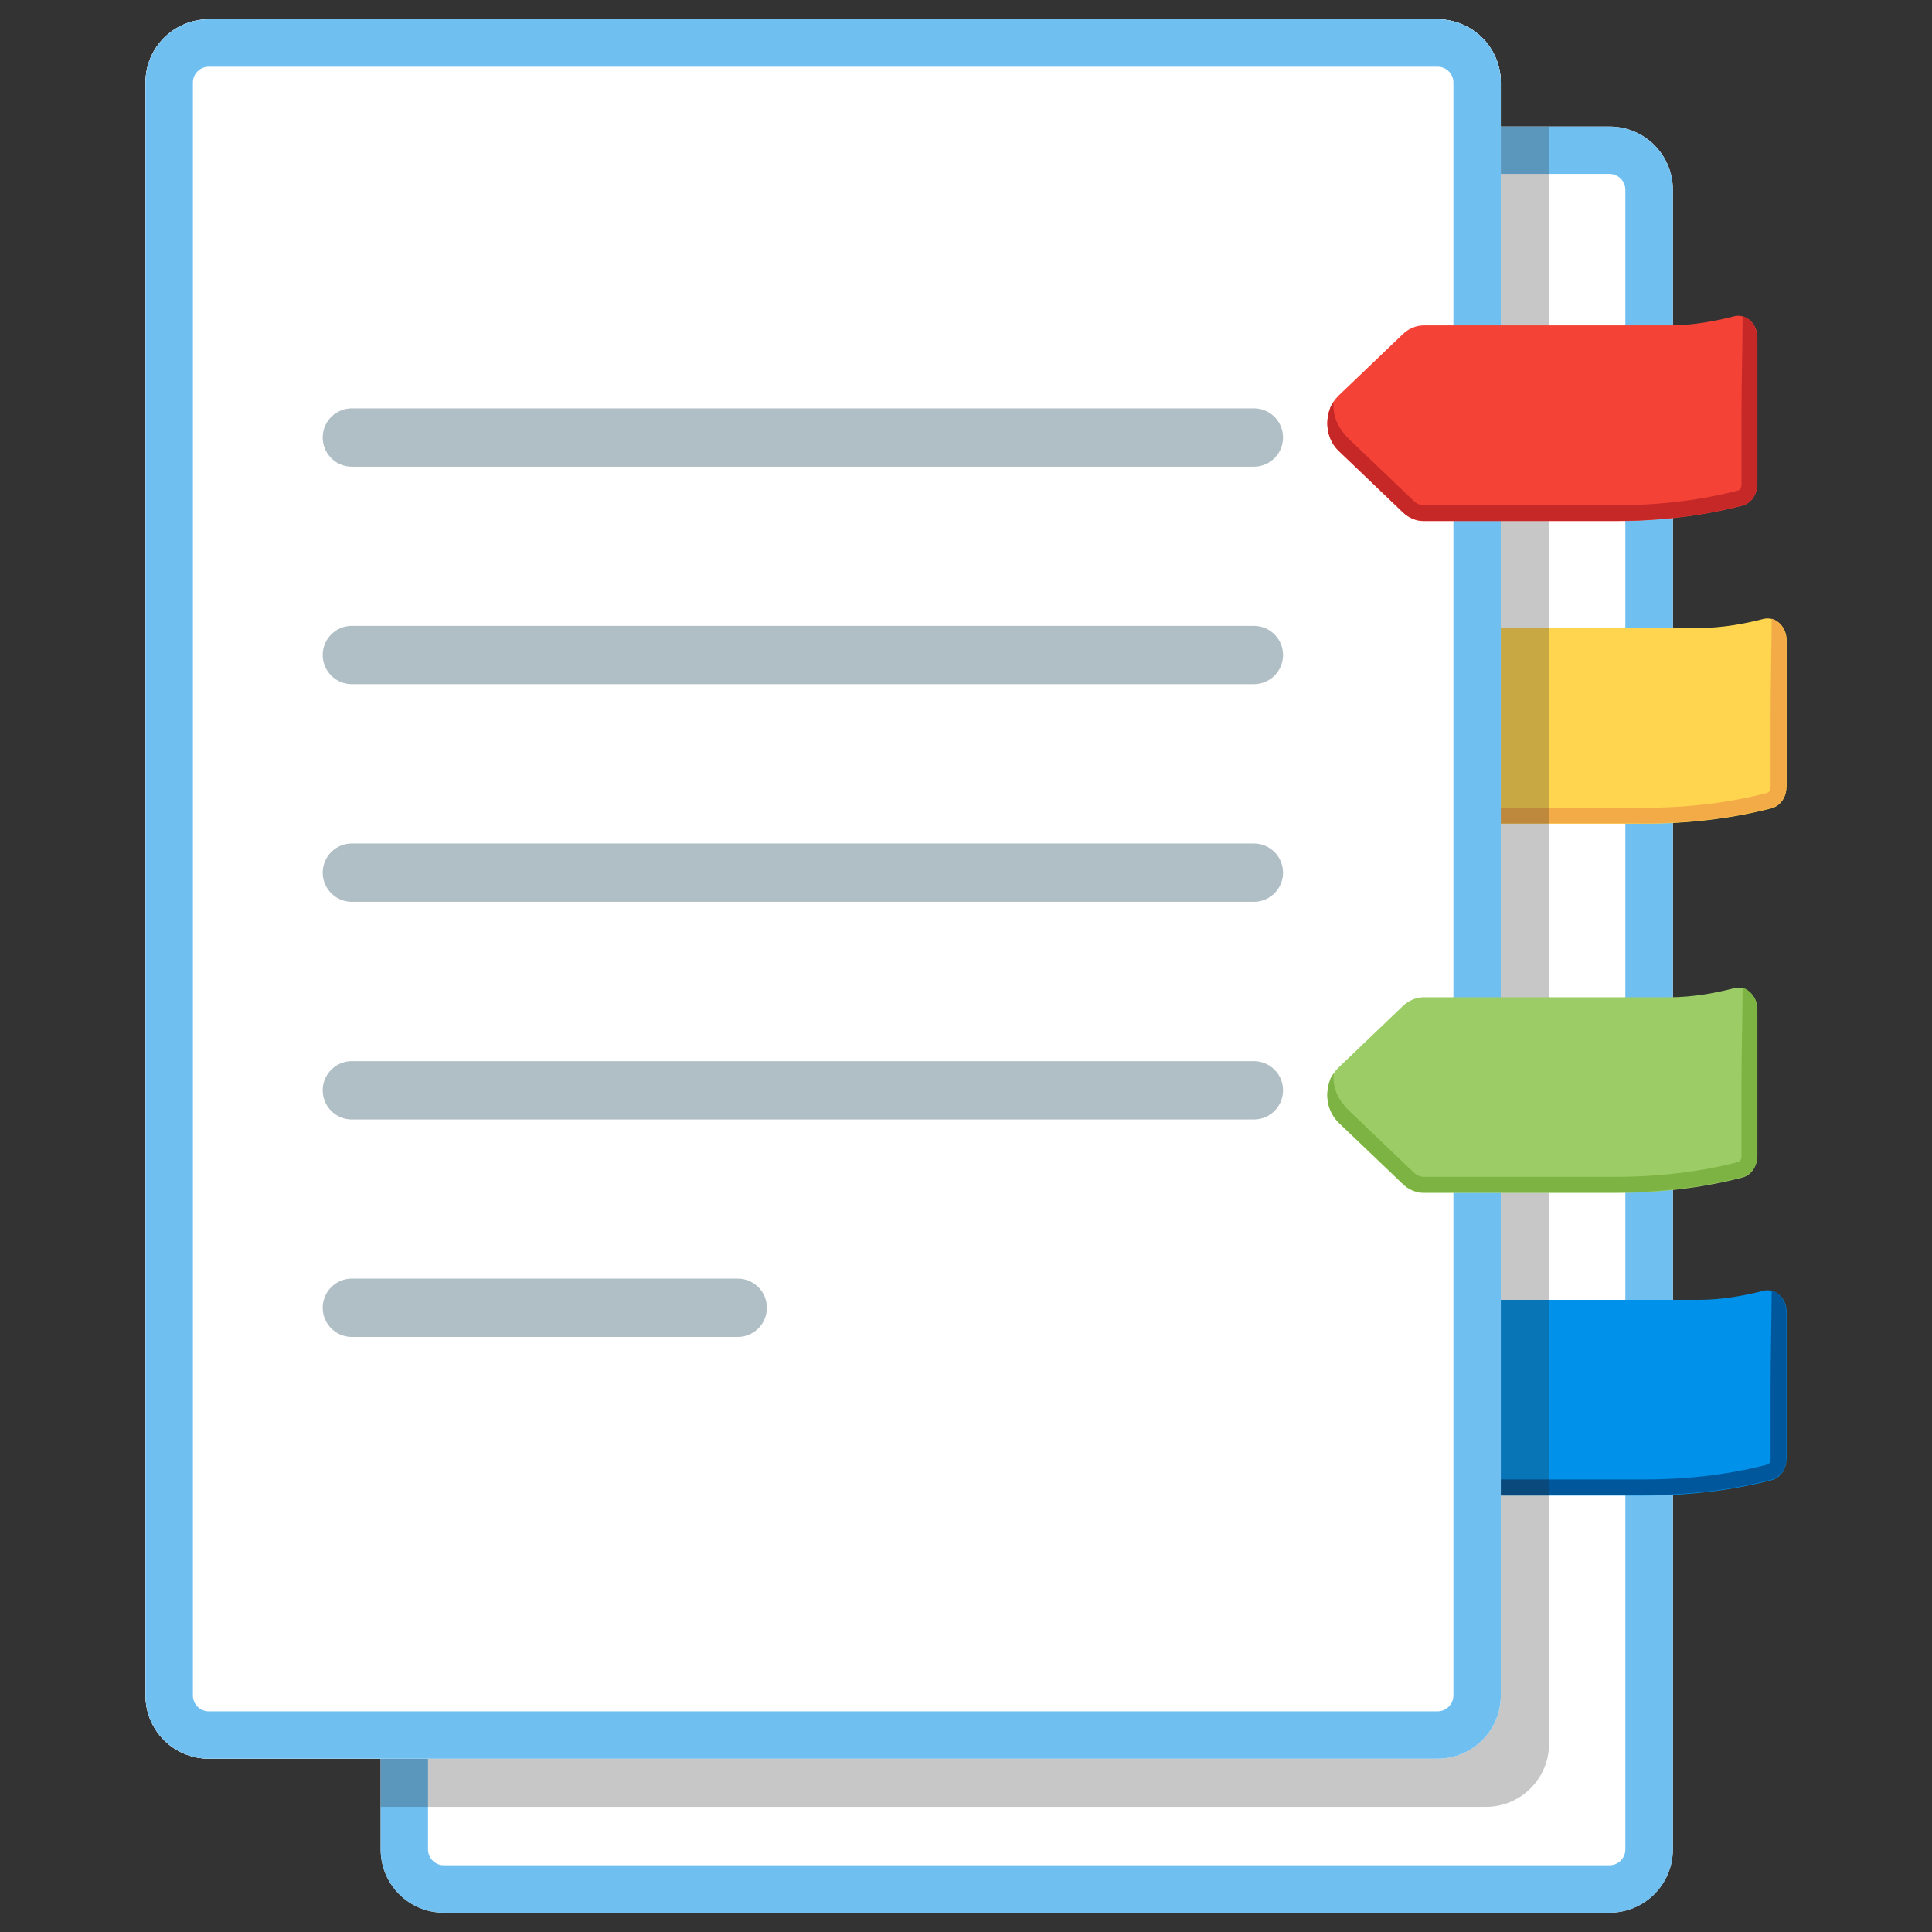 <?xml version="1.0" encoding="utf-8"?>
<svg xmlns="http://www.w3.org/2000/svg" fill="none" height="100%" overflow="visible" preserveAspectRatio="none" style="display: block;" viewBox="0 0 32 32" width="100%">
<rect x="0" y="0" width="32" height="32" fill="#333333" stroke="none"/>
<g id="Bookmark Tabs Streamline Noto Emojis">
<g id="Group">
<path d="M26.659 31.68H7.351C6.773 31.68 6.305 31.212 6.305 30.634V3.143C6.305 2.564 6.773 2.096 7.351 2.096H26.662C27.24 2.096 27.708 2.564 27.708 3.143V30.634C27.706 31.212 27.238 31.68 26.659 31.68Z" fill="white" id="Vector"/>
<g id="Group_2">
<path d="M26.659 2.096H24.857V2.881H26.659C26.803 2.881 26.921 2.999 26.921 3.143V30.634C26.921 30.777 26.803 30.895 26.659 30.895H7.351C7.207 30.895 7.089 30.777 7.089 30.634V29.129H6.305V30.634C6.305 31.212 6.773 31.68 7.351 31.68H26.662C27.24 31.68 27.708 31.212 27.708 30.634V3.143C27.706 2.567 27.238 2.096 26.659 2.096Z" fill="#6FBFF0" id="Vector_2"/>
</g>
<path d="M23.811 29.129H3.457C2.878 29.129 2.41 28.661 2.41 28.083V1.366C2.41 0.788 2.878 0.32 3.457 0.32H23.811C24.389 0.32 24.858 0.788 24.858 1.366V28.083C24.858 28.661 24.389 29.129 23.811 29.129Z" fill="white" id="Vector_3"/>
<path d="M29.589 13.039C29.589 13.204 29.49 13.347 29.346 13.387C28.983 13.483 28.234 13.643 27.253 13.643H24.067C23.942 13.643 23.819 13.593 23.722 13.499L22.657 12.482C22.406 12.241 22.406 11.804 22.657 11.563L23.722 10.546C23.819 10.454 23.942 10.402 24.067 10.402H28.13C28.543 10.402 28.93 10.323 29.202 10.253C29.401 10.2 29.592 10.37 29.592 10.601V13.039H29.589Z" fill="#FFD54F" id="Vector_4"/>
<path d="M29.431 10.289C29.405 10.271 29.376 10.255 29.345 10.248C29.342 10.776 29.327 11.304 29.327 11.833V13.036C29.327 13.088 29.298 13.125 29.28 13.13C28.932 13.225 28.204 13.379 27.252 13.379H24.066C24.009 13.379 23.948 13.353 23.901 13.308L22.991 12.437C22.855 12.306 22.714 12.191 22.633 12.013C22.583 11.901 22.559 11.775 22.575 11.652C22.572 11.681 22.533 11.72 22.523 11.749C22.51 11.78 22.502 11.817 22.491 11.848C22.473 11.919 22.465 11.995 22.47 12.068C22.481 12.22 22.544 12.369 22.656 12.476L23.721 13.494C23.818 13.585 23.941 13.638 24.066 13.638H27.252C28.233 13.638 28.981 13.478 29.345 13.382C29.489 13.342 29.588 13.198 29.588 13.034V10.593C29.588 10.483 29.528 10.357 29.431 10.289Z" fill="#F3AB47" id="Vector_5"/>
<path d="M29.589 24.167C29.589 24.331 29.49 24.475 29.346 24.515C28.983 24.611 28.234 24.771 27.253 24.771H24.067C23.942 24.771 23.819 24.721 23.722 24.627L22.657 23.609C22.406 23.369 22.406 22.932 22.657 22.691L23.722 21.674C23.819 21.582 23.942 21.53 24.067 21.53H28.13C28.543 21.53 28.93 21.451 29.202 21.381C29.401 21.328 29.592 21.498 29.592 21.729V24.167H29.589Z" fill="#0091EA" id="Vector_6"/>
<path d="M29.431 21.415C29.405 21.397 29.376 21.381 29.345 21.373C29.342 21.901 29.327 22.43 29.327 22.958V24.162C29.327 24.214 29.298 24.251 29.28 24.256C28.932 24.35 28.204 24.504 27.252 24.504H24.066C24.009 24.504 23.948 24.478 23.901 24.434L22.991 23.563C22.855 23.432 22.714 23.317 22.633 23.139C22.583 23.026 22.559 22.901 22.575 22.778C22.572 22.807 22.533 22.846 22.523 22.875C22.51 22.906 22.502 22.943 22.491 22.974C22.473 23.045 22.465 23.12 22.47 23.194C22.481 23.346 22.544 23.495 22.656 23.602L23.721 24.619C23.818 24.711 23.941 24.763 24.066 24.763H27.252C28.233 24.763 28.981 24.604 29.345 24.507C29.489 24.468 29.588 24.324 29.588 24.159V21.718C29.588 21.608 29.528 21.485 29.431 21.415Z" fill="#01579B" id="Vector_7"/>
<path d="M3.215 2.096C3.212 2.12 6.105 2.141 6.105 2.164L6.304 9.434V29.927H24.611C25.189 29.927 25.657 29.459 25.657 28.881V2.164C25.657 2.141 25.652 2.12 25.649 2.096H3.215Z" fill="#212121" id="Vector_8" opacity="0.25"/>
<path d="M23.811 29.129H3.457C2.878 29.129 2.41 28.661 2.41 28.083V1.366C2.41 0.788 2.878 0.32 3.457 0.32H23.811C24.389 0.32 24.858 0.788 24.858 1.366V28.083C24.858 28.661 24.389 29.129 23.811 29.129Z" fill="white" id="Vector_9"/>
<g id="Group_3">
<path d="M23.811 1.105C23.955 1.105 24.073 1.222 24.073 1.366V28.083C24.073 28.227 23.955 28.345 23.811 28.345H3.457C3.313 28.345 3.195 28.227 3.195 28.083V1.366C3.195 1.222 3.313 1.105 3.457 1.105H23.811ZM23.811 0.32H3.457C2.878 0.32 2.41 0.788 2.41 1.366V28.083C2.41 28.661 2.878 29.129 3.457 29.129H23.811C24.389 29.129 24.858 28.661 24.858 28.083V1.366C24.858 0.788 24.389 0.32 23.811 0.32Z" fill="#6FBFF0" id="Vector_10"/>
</g>
<g id="Group_4">
<g id="Group_5">
<path d="M5.828 7.247H20.768" id="Vector_11" stroke="#B0BEC5" stroke-linecap="round" stroke-miterlimit="10" stroke-width="0.966"/>
<path d="M5.828 10.849H20.768" id="Vector_12" stroke="#B0BEC5" stroke-linecap="round" stroke-miterlimit="10" stroke-width="0.966"/>
<path d="M5.828 14.454H20.768" id="Vector_13" stroke="#B0BEC5" stroke-linecap="round" stroke-miterlimit="10" stroke-width="0.966"/>
<path d="M5.828 18.059H20.768" id="Vector_14" stroke="#B0BEC5" stroke-linecap="round" stroke-miterlimit="10" stroke-width="0.966"/>
<path d="M5.828 21.661H12.219" id="Vector_15" stroke="#B0BEC5" stroke-linecap="round" stroke-miterlimit="10" stroke-width="0.966"/>
</g>
</g>
<path d="M29.105 8.026C29.105 8.191 29.006 8.335 28.862 8.374C28.498 8.471 27.75 8.631 26.769 8.631H23.583C23.457 8.631 23.334 8.581 23.237 8.487L22.173 7.469C21.922 7.229 21.922 6.792 22.173 6.551L23.237 5.533C23.334 5.442 23.457 5.39 23.583 5.39H27.645C28.059 5.39 28.446 5.311 28.718 5.24C28.917 5.188 29.108 5.358 29.108 5.588V8.026H29.105Z" fill="#F44336" id="Vector_16"/>
<path d="M29.105 19.155C29.105 19.32 29.006 19.464 28.862 19.503C28.498 19.6 27.75 19.759 26.769 19.759H23.583C23.457 19.759 23.334 19.709 23.237 19.615L22.173 18.598C21.922 18.357 21.922 17.92 22.173 17.68L23.237 16.662C23.334 16.57 23.457 16.518 23.583 16.518H27.645C28.059 16.518 28.446 16.439 28.718 16.369C28.917 16.317 29.108 16.487 29.108 16.717V19.155H29.105Z" fill="#9CCC65" id="Vector_17"/>
<path d="M28.95 5.28C28.924 5.261 28.895 5.246 28.863 5.238C28.861 5.766 28.845 6.295 28.845 6.823V8.026C28.845 8.079 28.816 8.115 28.798 8.121C28.45 8.215 27.723 8.369 26.77 8.369H23.582C23.524 8.369 23.464 8.343 23.417 8.298L22.506 7.427C22.37 7.297 22.229 7.181 22.148 7.004C22.099 6.891 22.075 6.766 22.091 6.643C22.088 6.671 22.049 6.711 22.038 6.739C22.025 6.771 22.017 6.807 22.007 6.839C21.989 6.909 21.981 6.985 21.986 7.059C21.996 7.21 22.059 7.359 22.172 7.467L23.236 8.484C23.333 8.576 23.456 8.628 23.582 8.628H26.768C27.749 8.628 28.497 8.468 28.861 8.372C29.005 8.332 29.104 8.189 29.104 8.024V5.583C29.104 5.473 29.044 5.348 28.95 5.28Z" fill="#C62828" id="Vector_18"/>
<path d="M28.95 16.403C28.924 16.384 28.895 16.369 28.863 16.361C28.861 16.889 28.845 17.418 28.845 17.946V19.149C28.845 19.202 28.816 19.238 28.798 19.244C28.45 19.338 27.723 19.492 26.77 19.492H23.582C23.524 19.492 23.464 19.466 23.417 19.422L22.506 18.55C22.37 18.42 22.229 18.305 22.148 18.127C22.099 18.014 22.075 17.889 22.091 17.766C22.088 17.794 22.049 17.834 22.038 17.862C22.025 17.894 22.017 17.93 22.007 17.962C21.989 18.032 21.981 18.108 21.986 18.181C21.996 18.333 22.059 18.482 22.172 18.59L23.236 19.607C23.333 19.699 23.456 19.751 23.582 19.751H26.768C27.749 19.751 28.497 19.591 28.861 19.495C29.005 19.456 29.104 19.312 29.104 19.147V16.706C29.104 16.596 29.044 16.471 28.95 16.403Z" fill="#7CB342" id="Vector_19"/>
</g>
</g>
</svg>